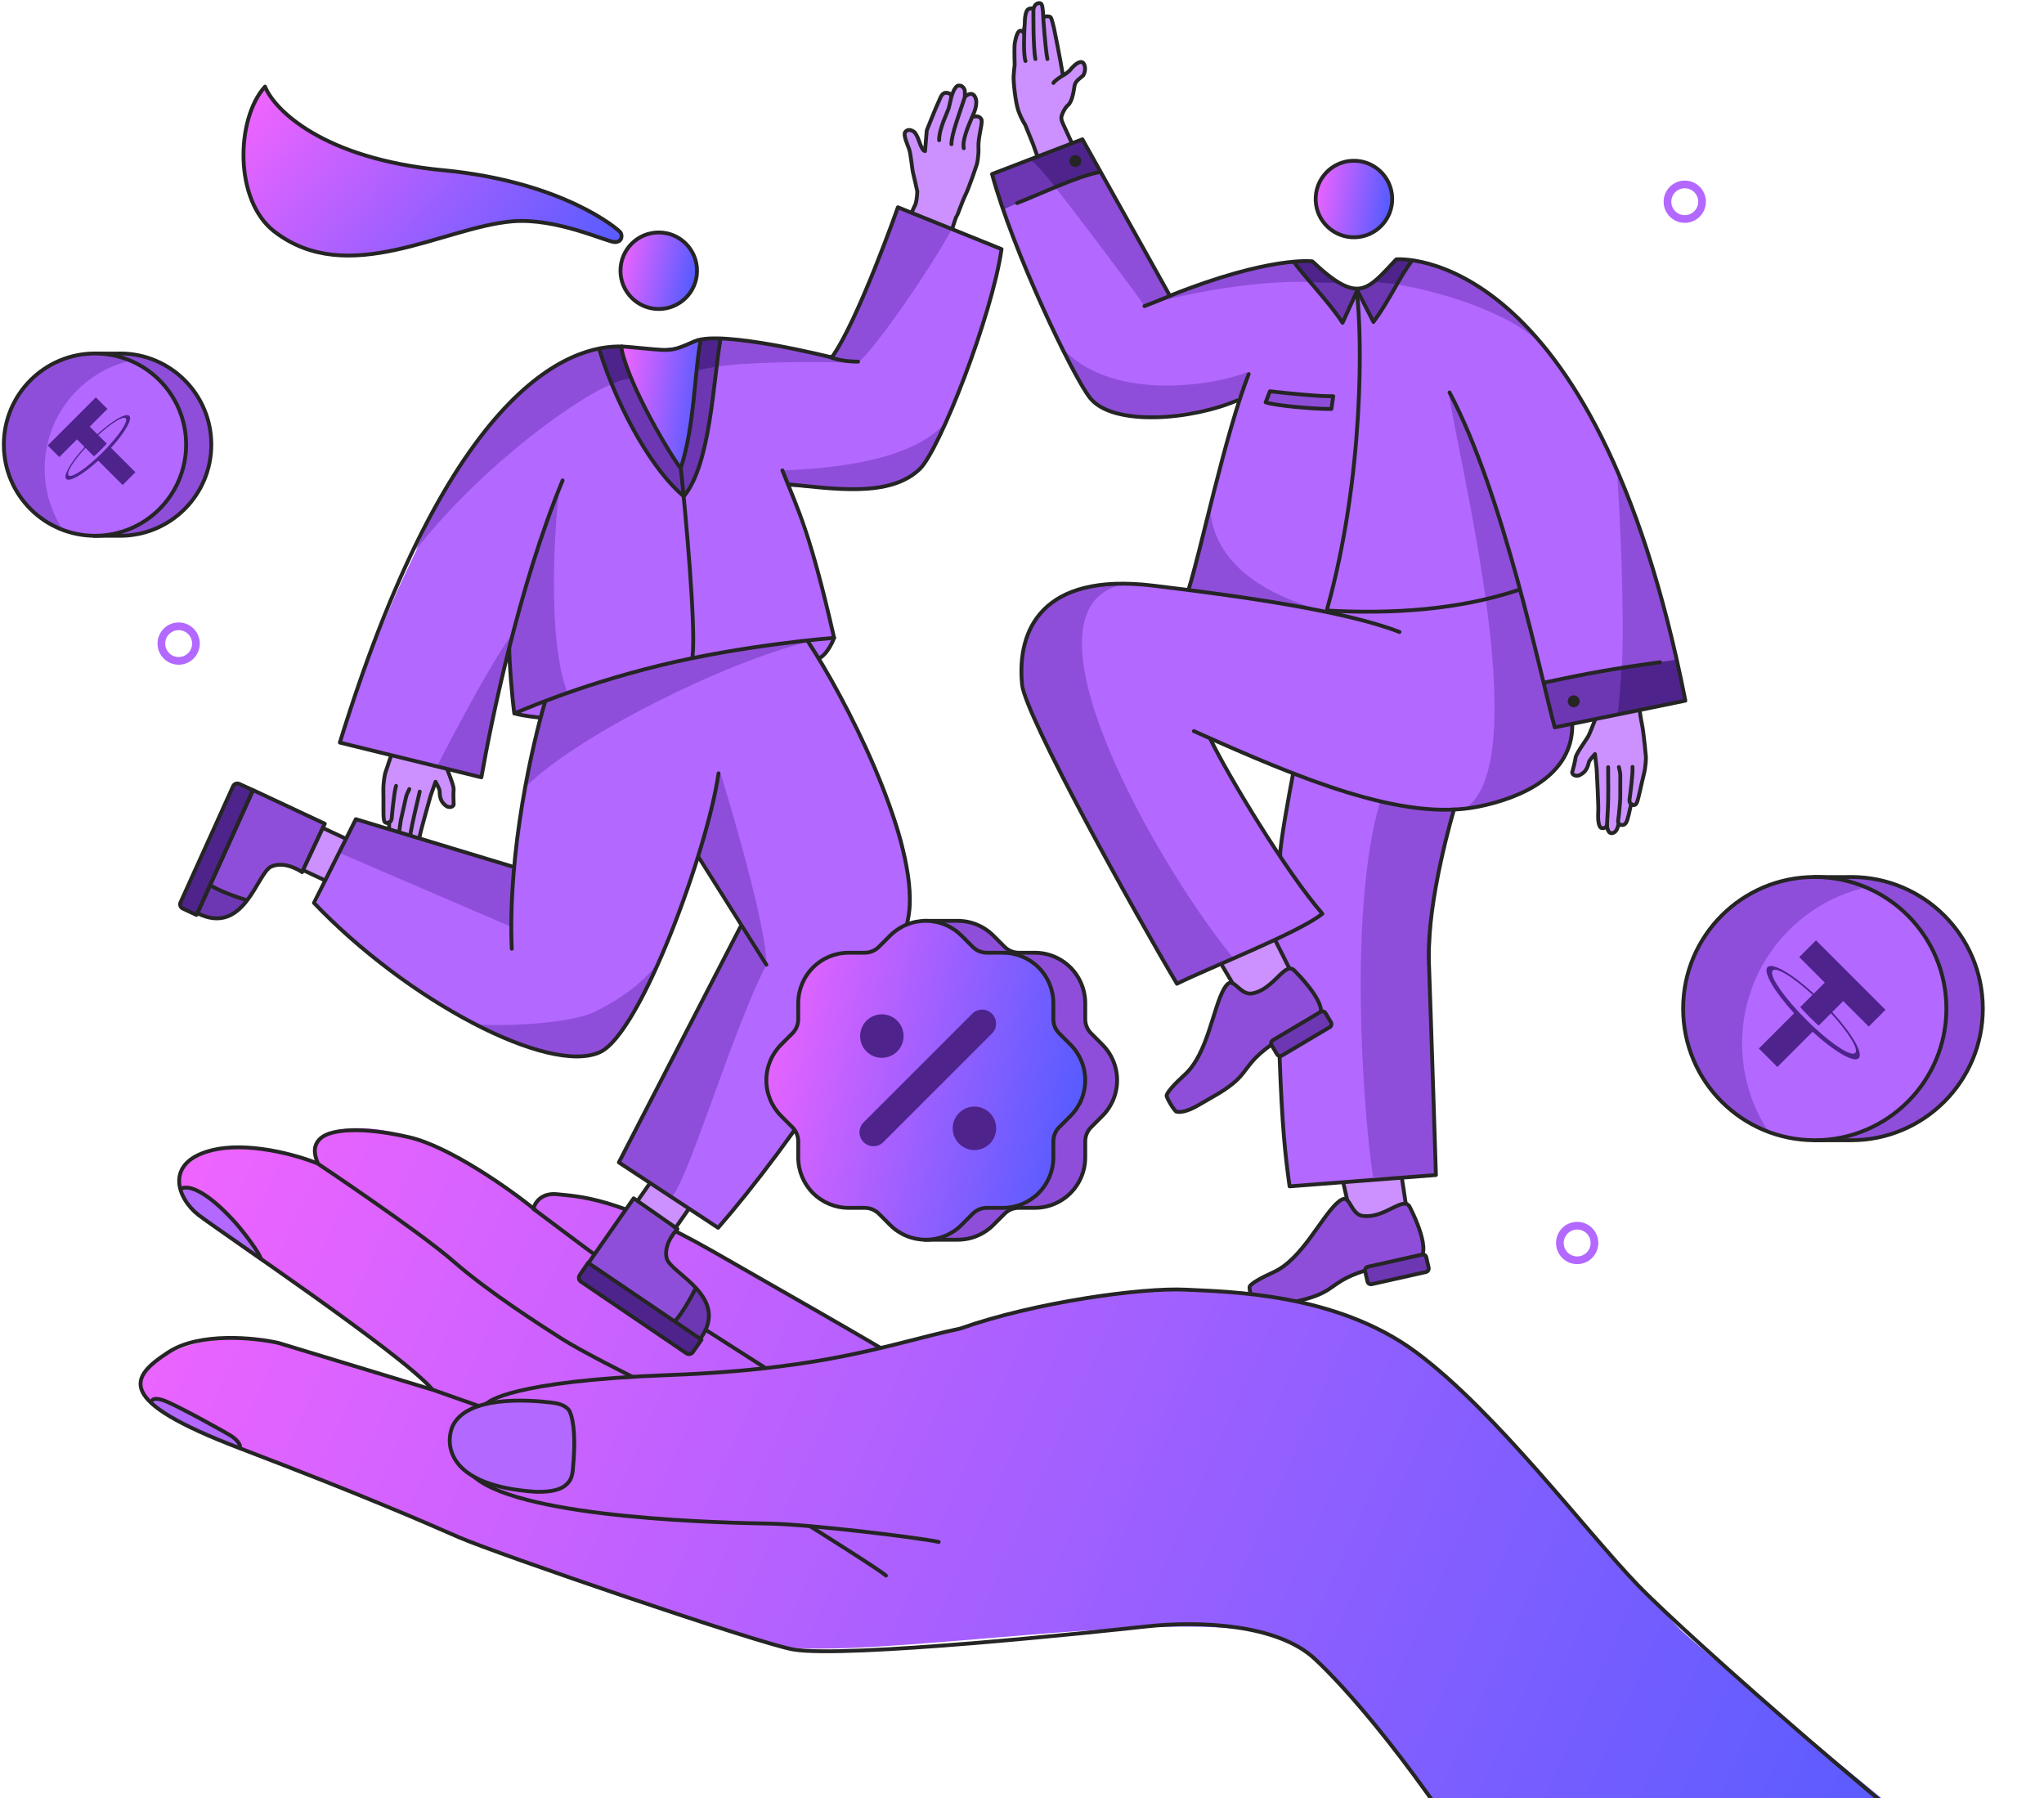 <svg width="532" height="468" viewBox="0 0 532 468" fill="none" xmlns="http://www.w3.org/2000/svg">
<path d="M349.384 306.739L352.049 318.606L366.885 319.849L364.647 305.098" fill="#CC91FF"/>
<path d="M349.384 306.739L352.049 318.606L366.885 319.849L364.647 305.098" stroke="#252525" stroke-linecap="round" stroke-linejoin="round"/>
<path d="M366.924 314.145L366.916 314.13L366.912 314.132C366.696 313.74 366.463 313.524 366.232 313.405C366 313.286 365.723 313.242 365.377 313.276C364.651 313.349 363.756 313.747 362.645 314.291C362.499 314.363 362.35 314.437 362.198 314.512C360.123 315.538 357.501 316.834 354.671 316.448C353.666 316.312 352.976 315.69 352.455 315.013C352.194 314.674 351.964 314.307 351.753 313.96C351.707 313.884 351.662 313.809 351.618 313.736C351.456 313.466 351.304 313.214 351.147 312.981C350.734 312.369 350.394 312.068 350.018 312.022C349.638 311.974 349.008 312.162 347.957 313.139C346.923 314.1 345.834 315.478 344.658 317.086C344.176 317.746 343.675 318.45 343.159 319.176C342.435 320.193 341.682 321.251 340.908 322.288C338.249 325.853 335.171 329.421 331.483 331.092L331.482 331.093C329.722 331.886 328.19 332.657 327.066 333.341C326.504 333.683 326.057 333.996 325.738 334.272C325.401 334.562 325.272 334.757 325.242 334.851L325.241 334.854L325.241 334.854C325.24 334.856 325.235 334.877 325.23 334.926C325.226 334.976 325.223 335.041 325.225 335.121C325.228 335.284 325.245 335.489 325.275 335.728C325.335 336.205 325.445 336.783 325.582 337.355C325.718 337.928 325.879 338.481 326.037 338.908C326.116 339.123 326.191 339.294 326.257 339.417C326.309 339.515 326.34 339.551 326.343 339.556C327.11 340.051 328.82 340.555 332.574 339.712C333.575 339.487 334.516 339.293 335.416 339.108C337.099 338.761 338.638 338.444 340.166 338.007L340.166 338.007C343.901 336.939 345.432 335.861 347.115 334.676C347.741 334.235 348.388 333.78 349.176 333.305C352.078 331.556 356.693 329.71 368.796 327.682C369.359 327.566 369.73 327.305 369.981 326.951C370.243 326.582 370.401 326.074 370.452 325.431C370.556 324.137 370.217 322.459 369.687 320.756C369.162 319.066 368.467 317.404 367.9 316.161C367.618 315.54 367.368 315.026 367.189 314.667C367.1 314.488 367.029 314.348 366.98 314.253C366.955 314.205 366.936 314.169 366.924 314.145Z" fill="#8F4ED9" stroke="#252525"/>
<path d="M370.113 326.522L356.006 329.691C355.504 329.804 355.189 330.302 355.302 330.804L355.911 333.515C356.023 334.017 356.522 334.333 357.024 334.22L371.13 331.051C371.632 330.938 371.948 330.44 371.835 329.938L371.226 327.227C371.114 326.725 370.615 326.41 370.113 326.522Z" fill="#6D37B3" stroke="#252525"/>
<path fill-rule="evenodd" clip-rule="evenodd" d="M82.006 298.076C81.375 299.628 81.754 301.4 82.88 303.327C66.505 295.163 49.45 298.809 46.969 305.775C46.562 306.901 46.682 308.147 47.233 309.513C47.52 310.207 47.927 310.95 48.43 311.717C51.639 316.437 58.871 322.044 66.606 327.339C66.714 327.411 66.816 327.483 66.918 327.555C67.019 327.627 67.121 327.698 67.229 327.77C70.813 330.2 74.48 332.56 77.884 334.751C79.347 335.692 80.762 336.603 82.1 337.474C91.476 343.553 104.764 354.718 113.038 361.899C101.882 358.468 85.883 353.576 74.609 350.252C55.594 344.645 36.58 352.48 36.58 361.441C36.58 362.519 37.442 363.717 38.974 365.035C43.045 368.461 51.882 372.535 61.964 376.632C68.947 379.477 76.54 382.325 83.58 384.967L83.582 384.968L83.583 384.968C94.627 389.111 104.313 392.746 108.159 395.057C119.343 401.79 176.201 420.876 198.778 427.523C206.869 430.558 230.503 428.583 256.137 426.44H256.137H256.137C287.175 423.845 321.144 421.006 334.01 426.517C357.347 436.514 408.401 524.814 409.08 525.988C409.08 525.99 409.081 525.992 409.082 525.994C409.083 525.996 409.085 525.998 409.087 526L409.08 525.988C408.8 524.727 531.854 502.5 531.854 502.5C531.854 502.5 454.353 439.454 437.564 424.327C437.564 424.327 425.114 411.359 402.808 385.941C380.503 360.523 370.774 354.149 370.774 354.149C361.828 345.998 346.663 340.691 335.375 337.888C335.375 337.888 322.42 334.654 298.233 335.971C284.655 335.971 268.807 340.265 251.418 344.977C244.325 346.899 236.976 348.89 229.419 350.688C218.157 344.292 190.802 328.822 173.68 319.697C152.8 309.779 141.629 309.127 138.78 313.704C138.618 313.961 138.593 314.296 138.69 314.7C134.399 311.568 130.393 308.692 126.97 306.327C109.536 292.334 85.143 290.361 82.006 298.076Z" fill="url(#paint0_linear_8730_9894)"/>
<path d="M210.979 397.304C210.979 397.304 229.252 408.733 230.593 410.075" stroke="#252525" stroke-linecap="round" stroke-linejoin="round"/>
<path d="M244.324 401.306C238.983 400.156 210.821 396.73 200.332 396.538C189.867 396.346 136.727 395.388 123.603 384.534C110.456 373.68 127.059 364.989 127.059 364.989C127.059 364.989 132.751 359.4 174.253 357.866C215.754 356.333 232.039 349.576 249.952 345.766C269.366 338.879 297.315 335.085 308.529 335.645C319.744 336.205 347.744 336.512 368.527 351.906C389.311 367.299 412.663 398.39 426.15 412.396C439.637 426.402 498.518 477.974 524.71 496.547" stroke="#252525" stroke-linecap="round" stroke-linejoin="round"/>
<path d="M147.045 386.67C145.075 388.18 141.999 388.267 139.66 388.267C116.709 386.853 115.579 376.146 117.882 370.97C121.799 363.394 136.612 364.228 143.484 365.021C145.156 365.219 146.966 365.615 148.066 366.976C148.799 367.99 150.045 372.33 149.165 381.583C149.051 383.836 148.741 385.383 147.045 386.67Z" fill="#B368FF" stroke="#252525"/>
<path d="M199.256 356.06C199.256 356.06 171.045 338.08 165.92 334.63C160.795 331.18 138.834 314.617 138.834 314.617C139.132 313.153 140.799 310.343 145.085 310.819C150.442 311.414 160.562 311.414 185.564 325.701C205.566 337.13 222.67 346.932 229.02 350.703" stroke="#252525" stroke-linecap="round" stroke-linejoin="round"/>
<path d="M62.137 376.771C52.055 372.674 43.219 368.6 39.148 365.174C39.339 364.719 39.938 364.431 41.063 364.311C42.213 364.192 43.29 364.767 44.296 365.342C49.565 368.217 54.833 371.116 60.078 373.991C61.155 374.59 62.449 375.597 62.137 376.795V376.771Z" fill="#B368FF"/>
<path d="M66.956 324.921C67.411 325.784 67.603 326.814 67.411 327.749C67.196 327.605 67.004 327.461 66.789 327.317C59.054 322.022 51.717 316.021 48.913 313.217C48.014 312.095 47.702 310.186 47.415 309.491C47.583 309.419 47.774 309.395 48.014 309.371C49.067 309.323 50.855 309.229 51.717 309.852C56.506 313.23 60.128 317.141 64.37 321.854C65.352 322.765 65.697 323.723 66.296 324.921H66.956Z" fill="#B368FF"/>
<path d="M124.613 365.924L112.822 361.77L72.464 349.512C66.312 348.123 51.986 346.655 43.89 351.894C33.77 358.442 29.603 364.394 62.344 376.895C95.084 389.396 109.965 395.944 119.49 400.111C129.014 404.278 197.602 427.763 206.401 429.28C220.211 431.661 286.832 424.565 298.074 423.327C312.547 421.734 332.503 422.757 342.125 431.661C349.896 438.852 368.318 459.044 392.724 498.928" stroke="#252525" stroke-linecap="round" stroke-linejoin="round"/>
<path d="M164.459 358.25C164.459 358.25 151.407 351.756 146.067 348.33C140.726 344.904 127.22 336.326 118.072 328.323C108.924 320.345 82.653 302.806 82.653 302.806C77.271 300.607 64.125 296.871 54.6 299.508C42.695 302.806 46.267 312.009 51.624 316.176C56.982 320.343 104.016 351.893 112.35 361.417" stroke="#252525" stroke-linecap="round" stroke-linejoin="round"/>
<path d="M47.228 309.29C50.032 308.169 55.527 311.645 61.807 318.823C63.677 321.065 67.527 326 67.975 327.794" stroke="#252525"/>
<path d="M139.32 314.897C132.772 309.54 116.911 298.345 106.434 295.963C93.337 292.987 86.192 294.177 83.813 295.963C81.434 297.75 81.67 300.13 82.622 302.511" stroke="#252525" stroke-linecap="round" stroke-linejoin="round"/>
<path d="M39.511 364.804C39.511 364.243 40.296 363.458 43.436 364.804C47.361 366.486 58.938 372.895 60.258 373.775C61.94 374.896 62.501 376.018 62.501 376.578" stroke="#252525"/>
<circle cx="410.5" cy="323.5" r="4.5" stroke="#B368FF" stroke-width="2"/>
<circle cx="46.5" cy="167.5" r="4.5" stroke="#B368FF" stroke-width="2"/>
<path fill-rule="evenodd" clip-rule="evenodd" d="M54.999 115.721C54.999 128.822 44.379 139.442 31.278 139.442C31.273 139.442 31.269 139.442 31.265 139.442V139.443H24.71V138.521C14.804 135.673 7.557 126.544 7.557 115.721C7.557 104.899 14.804 95.769 24.71 92.921V92.012H30.51C30.765 92.004 31.021 92 31.278 92C44.379 92 54.999 102.62 54.999 115.721Z" fill="#8F4ED9"/>
<path d="M31.265 139.442V138.942H30.765V139.442H31.265ZM31.265 139.443V139.943H31.765V139.443H31.265ZM24.71 139.443H24.21V139.943H24.71V139.443ZM24.71 138.521H25.21V138.145L24.848 138.041L24.71 138.521ZM24.71 92.921L24.848 93.401L25.21 93.297V92.921H24.71ZM24.71 92.012V91.512H24.21V92.012H24.71ZM30.51 92.012V92.512H30.518L30.526 92.512L30.51 92.012ZM31.278 139.942C44.655 139.942 55.499 129.098 55.499 115.721H54.499C54.499 128.546 44.103 138.942 31.278 138.942V139.942ZM31.265 139.942C31.267 139.942 31.269 139.942 31.271 139.942C31.273 139.942 31.276 139.942 31.278 139.942V138.942C31.276 138.942 31.274 138.942 31.271 138.942C31.269 138.942 31.267 138.942 31.265 138.942V139.942ZM31.765 139.443V139.442H30.765V139.443H31.765ZM24.71 139.943H31.265V138.943H24.71V139.943ZM24.21 138.521V139.443H25.21V138.521H24.21ZM7.057 115.721C7.057 126.772 14.457 136.094 24.572 139.002L24.848 138.041C15.151 135.253 8.057 126.315 8.057 115.721H7.057ZM24.572 92.44C14.457 95.349 7.057 104.67 7.057 115.721H8.057C8.057 105.128 15.151 96.19 24.848 93.401L24.572 92.44ZM24.21 92.012V92.921H25.21V92.012H24.21ZM30.51 91.512H24.71V92.512H30.51V91.512ZM31.278 91.5C31.015 91.5 30.754 91.504 30.494 91.513L30.526 92.512C30.775 92.504 31.026 92.5 31.278 92.5V91.5ZM55.499 115.721C55.499 102.344 44.655 91.5 31.278 91.5V92.5C44.103 92.5 54.499 102.896 54.499 115.721H55.499Z" fill="#252525"/>
<path d="M24.721 139.442C37.822 139.442 48.442 128.822 48.442 115.721C48.442 102.62 37.822 92 24.721 92C11.62 92 1 102.62 1 115.721C1 128.822 11.62 139.442 24.721 139.442Z" fill="#B368FF"/>
<path d="M11.624 122.003C11.624 108.303 21.148 96.85 33.938 93.869C31.098 92.674 27.987 92.011 24.721 92.011C11.624 92.011 1 102.624 1 115.733C1 125.896 7.401 134.544 16.392 137.916C13.375 133.349 11.624 127.895 11.624 122.015V122.003Z" fill="#8F4ED9"/>
<path d="M24.721 139.443C37.822 139.443 48.442 128.822 48.442 115.721C48.442 102.621 37.822 92 24.721 92C11.62 92 1 102.621 1 115.721C1 128.822 11.62 139.443 24.721 139.443Z" stroke="#252525" stroke-linecap="round" stroke-linejoin="round"/>
<path d="M28.344 116.014C28.25 116.109 27.8 116.621 26.722 117.7C25.864 118.558 25.236 119.133 25.011 119.338C21.562 122.504 18.532 124.403 17.852 123.723C17.171 123.043 19.076 120.007 22.237 116.564L24.451 118.778C24.681 118.579 25.34 117.993 26.193 117.14C27.219 116.114 27.69 115.559 27.779 115.449L25.565 113.236C29.009 110.085 32.034 108.191 32.709 108.866C33.384 109.541 31.489 112.566 28.339 116.009L28.344 116.014ZM25.34 113.011L23.362 111.032L27.962 106.432L24.943 103.413L12.419 115.936L15.439 118.956L20.039 114.355L22.017 116.334C18.443 120.243 16.365 123.786 17.239 124.66C18.113 125.534 21.656 123.446 25.565 119.882L31.913 126.23L35.242 122.901L28.894 116.553C32.463 112.649 34.535 109.112 33.661 108.238C32.787 107.364 29.255 109.441 25.346 113.005" fill="#4E248C"/>
<path fill-rule="evenodd" clip-rule="evenodd" d="M516.074 262.503C516.074 281.423 500.736 296.761 481.815 296.761C481.769 296.761 481.723 296.761 481.676 296.761H472.344V295.435C458.03 291.326 447.557 278.138 447.557 262.503C447.557 246.868 458.03 233.679 472.344 229.57V228.261H480.731C481.091 228.25 481.453 228.244 481.815 228.244C500.736 228.244 516.074 243.582 516.074 262.503Z" fill="#8F4ED9"/>
<path d="M481.676 296.761L481.678 296.261H481.676V296.761ZM472.344 296.761H471.844V297.261H472.344V296.761ZM472.344 295.435H472.844V295.059L472.482 294.955L472.344 295.435ZM472.344 229.57L472.482 230.051L472.844 229.947V229.57H472.344ZM472.344 228.261V227.761H471.844V228.261H472.344ZM480.731 228.261V228.761H480.739L480.747 228.761L480.731 228.261ZM481.815 297.261C501.012 297.261 516.574 281.699 516.574 262.503H515.574C515.574 281.147 500.459 296.261 481.815 296.261V297.261ZM481.674 297.261C481.721 297.261 481.768 297.261 481.815 297.261V296.261C481.77 296.261 481.724 296.261 481.678 296.261L481.674 297.261ZM472.344 297.261H481.676V296.261H472.344V297.261ZM471.844 295.435V296.761H472.844V295.435H471.844ZM447.057 262.503C447.057 278.367 457.684 291.747 472.206 295.916L472.482 294.955C458.377 290.906 448.057 277.909 448.057 262.503H447.057ZM472.206 229.089C457.684 233.258 447.057 246.639 447.057 262.503H448.057C448.057 247.097 458.377 234.1 472.482 230.051L472.206 229.089ZM471.844 228.261V229.57H472.844V228.261H471.844ZM480.731 227.761H472.344V228.761H480.731V227.761ZM481.815 227.744C481.447 227.744 481.081 227.75 480.716 227.761L480.747 228.761C481.102 228.75 481.458 228.744 481.815 228.744V227.744ZM516.574 262.503C516.574 243.306 501.012 227.744 481.815 227.744V228.744C500.459 228.744 515.574 243.858 515.574 262.503H516.574Z" fill="#252525"/>
<path d="M472.337 296.761C491.257 296.761 506.595 281.423 506.595 262.503C506.595 243.582 491.257 228.244 472.337 228.244C453.416 228.244 438.078 243.582 438.078 262.503C438.078 281.423 453.416 296.761 472.337 296.761Z" fill="#B368FF"/>
<path d="M453.422 271.575C453.422 251.789 467.177 235.249 485.647 230.944C481.546 229.218 477.053 228.261 472.337 228.261C453.422 228.261 438.078 243.588 438.078 262.519C438.078 277.197 447.322 289.687 460.308 294.557C455.951 287.961 453.422 280.084 453.422 271.592V271.575Z" fill="#8F4ED9"/>
<path d="M472.337 296.761C491.257 296.761 506.595 281.423 506.595 262.503C506.595 243.582 491.257 228.244 472.337 228.244C453.416 228.244 438.078 243.582 438.078 262.503C438.078 281.423 453.416 296.761 472.337 296.761Z" stroke="#252525" stroke-linecap="round" stroke-linejoin="round"/>
<path d="M472.544 267.731C472.408 267.595 471.667 266.945 470.11 265.388C468.871 264.149 468.04 263.242 467.745 262.917C463.172 257.936 460.429 253.56 461.411 252.577C462.394 251.595 466.777 254.346 471.751 258.911L468.554 262.108C468.841 262.441 469.687 263.393 470.919 264.625C472.401 266.106 473.202 266.786 473.36 266.915L476.557 263.718C481.107 268.691 483.843 273.06 482.868 274.035C481.893 275.01 477.525 272.274 472.552 267.724L472.544 267.731ZM476.882 263.393L479.739 260.536L486.383 267.179L490.744 262.818L472.658 244.732L468.297 249.093L474.94 255.737L472.083 258.594C466.437 253.431 461.321 250.431 460.058 251.693C458.796 252.955 461.812 258.072 466.959 263.718L457.791 272.886L462.598 277.693L471.766 268.525C477.404 273.679 482.513 276.672 483.775 275.41C485.037 274.148 482.037 269.046 476.89 263.4" fill="#4E248C"/>
<path d="M152.781 329.173L164.584 312.28L175.991 320.249C175.991 320.249 172.201 324.001 173.19 327.931C174.18 331.862 189.953 337.924 181.867 348.914L152.781 329.173Z" fill="#8F4ED9"/>
<path d="M175.828 343.892C177.216 341.904 180.009 337.201 181.232 335.098C186.481 341.132 184.122 346.483 182.287 348.405L175.828 343.892Z" fill="#6D37B3"/>
<path d="M153.122 328.767L164.925 311.875L176.331 319.844C176.331 319.844 172.541 323.595 173.531 327.526C174.52 331.457 190.294 337.519 182.207 348.509L153.122 328.767Z" stroke="#252525" stroke-linecap="round" stroke-linejoin="round"/>
<path d="M150.877 331.87L153.067 328.663L182.573 348.676L180.325 351.898C179.945 352.442 179.198 352.58 178.649 352.207L151.196 333.557C150.642 333.18 150.498 332.424 150.877 331.87Z" fill="#4E248C" stroke="#252525" stroke-linecap="round" stroke-linejoin="round"/>
<path d="M175.859 343.65C177.453 341.802 179.602 338.252 180.886 335.596" stroke="#252525" stroke-linecap="round"/>
<rect x="171.474" y="304.619" width="12.122" height="9.698" transform="rotate(34.943 171.474 304.619)" fill="#CC91FF" stroke="#252525"/>
<path d="M65.869 205.641L84.533 214.38L78.632 226.982C78.632 226.982 74.288 223.889 70.584 225.537C66.881 227.184 63.607 243.763 51.396 237.676L65.869 205.641Z" fill="#8F4ED9"/>
<path d="M54.843 230.599C57.039 231.627 62.15 233.574 64.432 234.419C59.385 240.623 53.709 239.214 51.502 237.735L54.843 230.599Z" fill="#6D37B3"/>
<path d="M65.869 205.641L84.533 214.38L78.632 226.982C78.632 226.982 74.288 223.889 70.584 225.537C66.881 227.184 63.607 243.763 51.396 237.676L65.869 205.641Z" stroke="#252525" stroke-linecap="round" stroke-linejoin="round"/>
<path d="M62.272 204.017L65.807 205.626L51.139 238.121L47.579 236.458C46.978 236.177 46.714 235.464 46.988 234.86L60.666 204.62C60.942 204.009 61.662 203.739 62.272 204.017Z" fill="#4E248C" stroke="#252525" stroke-linecap="round" stroke-linejoin="round"/>
<path d="M55.086 230.587C57.181 231.842 61.046 233.352 63.882 234.162" stroke="#252525" stroke-linecap="round"/>
<rect x="92.8" y="219.589" width="12.122" height="9.698" transform="rotate(115.09 92.8 219.589)" fill="#CC91FF" stroke="#252525"/>
<path d="M237.654 45.03C237.922 45.988 238.738 49.79 238.738 49.79C238.738 49.79 238.738 51.768 238.244 53.251C237.673 54.206 235.277 60.172 235.277 60.172L246.493 63.821C246.493 63.821 248.8 56.25 249.043 56.111C249.287 55.973 250.242 52.855 251.296 50.696C252.351 48.537 254.264 42.71 254.264 42.71C254.264 42.71 254.788 40.599 254.67 38.218C254.552 35.838 255.715 32.356 255.49 31.214C254.933 29.715 253.01 30.485 253.01 30.485L253.34 29.69C253.34 29.69 254.698 26.982 253.794 25.231C252.889 23.479 251.139 25.188 251.139 25.188L251.113 23.699C251.105 23.203 250.556 22.201 249.611 22.269C248.432 22.166 247.637 25.188 247.637 25.188C247.637 25.188 247.656 24.321 246.506 24.164C245.032 23.963 244.776 25.581 244.262 26.565C243.749 27.549 241.206 33.959 241.206 33.959L240.766 39.324C240.326 39.324 239.728 38.341 239.21 36.73C238.795 35.442 238.244 34.643 238.02 34.404C237.084 33.652 236.089 33.635 235.575 34.404C235.061 35.173 236.231 37.712 236.617 38.805C237.096 40.163 237.386 44.071 237.654 45.03Z" fill="#CC91FF" stroke="#252525" stroke-linecap="round" stroke-linejoin="round"/>
<path d="M251.146 25.189C249.798 29.302 247.594 35.055 247.637 37.537" stroke="#252525" stroke-linecap="round" stroke-linejoin="round"/>
<path d="M252.934 30.675C252.08 32.647 250.382 36.589 250.842 38.581" stroke="#252525" stroke-linecap="round" stroke-linejoin="round"/>
<path d="M247.637 25.071C247.637 25.071 247.253 26.958 246.94 28.096C246.628 29.235 244.382 33.514 244.432 36.493" stroke="#252525" stroke-linecap="round" stroke-linejoin="round"/>
<path d="M115.033 192.853C115.033 192.853 115.783 198.133 116.029 199.13C116.274 200.128 118.19 204.43 118.067 205.508C117.945 206.587 118.063 208.62 118.067 209.138C118.293 209.962 116.891 210.429 115.988 209.658C115.08 208.887 114.432 208.028 114.432 205.953C114.547 205.523 113.357 203.458 113.357 203.458L112.078 207.091C112.078 207.091 109.473 216.235 109.238 217.636C109.003 219.037 108.403 221.988 107.281 221.843C106.159 221.699 106.193 220.792 106.193 220.792C106.193 220.792 105.64 222.966 104.455 222.539C103.55 222.213 103.4 221.252 103.364 220.797C103.327 220.343 103.29 219.781 103.29 219.781C103.29 219.781 101.92 220.413 101.464 218.995C101.202 218.181 101.296 215.434 101.283 214.83C101.27 214.226 101.272 214.009 101.272 214.009C101.272 214.009 100.124 214.689 99.907 213.289C99.707 212.099 99.856 208.439 99.781 205.953C99.706 203.467 100.255 201.252 100.255 201.252C100.255 201.252 102.223 195.128 103.29 192.853C104.357 190.578 105.343 187.303 105.583 187.155C105.824 187.006 108.207 179.053 108.207 179.053L118.067 182.165C118.067 182.165 115.607 188.938 115.033 189.946C114.458 190.953 115.033 192.853 115.033 192.853Z" fill="#CC91FF" stroke="#252525" stroke-linecap="round" stroke-linejoin="round"/>
<path d="M106.197 220.791C106.197 220.791 106.734 217.752 106.971 216.245C107.206 214.736 108.726 208.102 109.244 206.027" stroke="#252525" stroke-linecap="round" stroke-linejoin="round"/>
<path d="M103.024 220.033C103.024 220.033 103.634 219.588 103.645 218.832C103.655 218.076 104.24 213.805 104.377 213.224C104.513 212.643 105.66 207.583 105.731 207.239C105.8 206.894 106.311 205.8 106.533 205.37" fill="#CC91FF"/>
<path d="M103.024 220.033C103.024 220.033 103.634 219.588 103.645 218.832C103.655 218.076 104.24 213.805 104.377 213.224C104.513 212.643 105.66 207.583 105.731 207.239C105.8 206.894 106.311 205.8 106.533 205.37" stroke="#252525" stroke-linecap="round" stroke-linejoin="round"/>
<path d="M103.084 204.539C102.554 206.144 101.992 212.552 101.992 212.552C101.987 213.62 101.466 214.157 100.943 214.16" stroke="#252525" stroke-linecap="round" stroke-linejoin="round"/>
<path d="M142.497 96.247C118.019 113.469 96.978 166.064 88.451 192.97L125.282 202.307C125.769 199.395 129.713 178.162 132.148 167.847L134.1 185.708L140.325 186.745C138.864 191.114 134.619 214.238 133.974 226.098L92.576 213.355L82.227 235.199C90.019 244.423 107.39 256.437 115.102 261.291C128.913 269.985 147.094 278.317 157.444 272.856C165.723 268.487 177.157 237.303 181.824 222.538L193.027 240.054L160.761 302.552L186.94 319.542L208.247 292.237C240.514 246.728 237.47 237.02 235.643 222.457C234.182 210.807 220.017 183.623 213.118 171.488C215.553 169.546 216.568 167.038 216.771 166.027C216.284 159.231 208.856 136.901 205.203 126.586C206.827 126.788 213.24 127.193 225.902 127.193C238.565 127.193 243.761 117.484 244.775 112.63C253.542 92.728 260.072 73.943 260.68 64.842L233.706 53.948C223.331 81.441 219.181 89.573 216.162 93.213C212.509 91.999 196.68 89.573 189.375 88.359C183.53 87.389 180.04 88.764 179.025 89.573C173.181 92 164.82 90.989 161.37 90.179C154.552 89.209 145.947 93.82 142.497 96.247Z" fill="#B368FF"/>
<path d="M175.089 311.242C179.654 305.433 190.997 267.323 199.469 251.069L193.245 241.213L161.602 302.424L175.089 311.242Z" fill="#8F4ED9"/>
<path d="M108.171 143.171C126.431 119.932 151.745 102.71 159.008 100.116L155.377 91.297C135.042 92.957 115.434 126.572 108.171 143.171Z" fill="#8F4ED9"/>
<path d="M133.071 241.213L88.46 222.019L92.609 213.201L133.59 225.651C133.175 227.726 133.071 236.89 133.071 241.213Z" fill="#8F4ED9"/>
<path d="M247.712 59.654L233.706 53.948C229.556 68.473 220.565 85.937 216.588 92.854C219.493 93.683 222.64 93.891 223.85 93.891C228 90.26 241.833 70.548 247.712 59.654Z" fill="#8F4ED9"/>
<path d="M245.637 110.491C237.337 119.309 219.181 121.903 203.619 122.422L205.175 126.053C208.495 126.468 217.279 126.917 221.256 127.09C233.291 127.92 240.968 124.497 245.637 110.491Z" fill="#8F4ED9"/>
<path d="M187.538 88.185C186.293 87.77 183.561 88.358 182.351 88.704C181.832 91.816 180.691 99.494 180.276 105.303C179.861 111.113 178.028 118.445 177.164 121.384L178.201 128.647C180.276 126.987 182.178 121.038 182.87 118.272C184.53 112.877 186.674 95.966 187.538 88.185Z" fill="#6D37B3"/>
<path d="M222.813 94.41C211.193 93.995 193.59 94.237 186.501 95.447C186.501 93.788 187.193 90.606 187.538 88.185C190.858 88.185 203.273 90.26 208.807 91.297L222.813 94.41Z" fill="#8F4ED9"/>
<path d="M147.596 180.002C142.616 166.722 144.137 139.367 145.52 127.609C142.615 131.759 135.664 156.658 132.552 168.589C132.137 171.909 133.417 181.039 134.108 185.189L147.596 180.002Z" fill="#8F4ED9"/>
<path d="M141.89 182.077C140.645 184.567 137.74 199.541 136.702 204.901C150.397 191.206 189.095 172.221 210.363 167.033C189.613 167.033 154.858 177.754 141.89 182.077Z" fill="#8F4ED9"/>
<path d="M203.633 122.422C207.918 133.168 210.978 139.139 217.098 166.005C217.098 166.005 193.841 167.796 171.808 173.17C149.774 178.543 133.861 185.708 133.861 185.708C133.249 181.13 132.544 172.41 132.544 168.589" stroke="#252525" stroke-linecap="round" stroke-linejoin="round"/>
<path d="M217.098 165.996C216.926 166.514 215.542 169.938 213.467 171.183" stroke="#252525" stroke-linecap="round" stroke-linejoin="round"/>
<path d="M134.101 185.708C134.562 185.881 136.452 186.33 140.325 186.745" stroke="#252525" stroke-linecap="round" stroke-linejoin="round"/>
<path d="M199.47 250.031C199.055 240.486 191.343 213.547 187.539 201.27C187.539 202.515 183.735 215.622 181.833 222.019L199.47 250.031Z" fill="#8F4ED9"/>
<path d="M154.339 263.519C148.068 266.413 131.515 267.15 124.252 266.631C130.65 270.435 146.454 276.902 154.339 274.412C162.224 271.922 169.383 256.948 171.976 249.513C168.345 255.219 161.083 260.406 154.339 263.519Z" fill="#8F4ED9"/>
<path d="M181.833 223.057L199.47 251.069" stroke="#252525" stroke-linecap="round" stroke-linejoin="round"/>
<path d="M141.89 182.595C138.712 193.245 132.11 221.359 133.199 246.919" stroke="#252525" stroke-linecap="round" stroke-linejoin="round"/>
<path d="M187.02 201.27C184.193 221.025 166.789 269.003 156.129 273.841C142.804 279.889 105.944 260.388 81.716 234.988L92.617 213.201L133.113 225.46" stroke="#252525" stroke-linecap="round" stroke-linejoin="round"/>
<path d="M216.057 92.911C217.539 93.585 220.304 94.123 223.334 94.123" stroke="#252525" stroke-linecap="round" stroke-linejoin="round"/>
<path d="M210.339 167.033C219.951 181.616 237.734 216.249 236.773 235.692C235.812 255.135 204.932 298.883 186.908 319.542L161.075 302.529L192.726 241.213" stroke="#252525" stroke-linecap="round" stroke-linejoin="round"/>
<path d="M181.313 96.485C182.558 96.07 185.29 95.62 186.501 95.447L187.538 88.185C186.293 87.77 183.561 88.358 182.351 88.704L181.313 96.485Z" fill="#4E248C"/>
<path d="M161.602 90.779C160.772 89.949 157.452 90.433 155.896 90.779C162.535 112.359 173.187 125.016 177.682 128.647L177.164 121.384C169.279 110.595 163.504 96.485 161.602 90.779Z" fill="#6D37B3"/>
<path d="M164.195 98.56C162.639 98.56 161.083 99.079 159.527 99.909L155.896 90.26C158.8 89.845 160.91 90.087 161.602 90.26L164.195 98.56Z" fill="#4E248C"/>
<path d="M187.53 88.185C185.628 99.079 184.937 120.866 177.985 129.165C170.412 122.94 161.282 107.793 155.887 90.779" stroke="#252525" stroke-linejoin="round"/>
<path d="M168.345 90.779C165.025 90.779 162.812 90.433 162.12 90.26C163.676 97.522 163.158 94.41 165.233 100.635C166.893 105.615 173.878 116.889 177.164 121.903C178.374 116.716 180.795 105.615 180.795 102.71C180.795 99.805 181.832 91.816 182.351 88.185C177.164 90.779 172.495 90.779 168.345 90.779Z" fill="url(#paint1_linear_8730_9894)"/>
<path d="M133.071 165.477C128.506 171.287 118.374 190.376 113.878 199.195L125.29 202.307L133.071 165.477Z" fill="#8F4ED9"/>
<path d="M161.593 89.741C162.631 98.041 173.005 116.197 177.155 121.903C180.787 111.01 180.787 96.485 182.343 88.704" stroke="#252525" stroke-linejoin="round"/>
<path d="M177.156 121.384C178.539 134.526 181.098 162.78 180.268 170.664" stroke="#252525" stroke-linecap="round" stroke-linejoin="round"/>
<path d="M205.168 126.053C216.491 127.09 231.623 129.684 239.441 122.012C244.575 116.974 258.087 82.479 260.681 64.842L233.706 53.948C233.706 53.948 223.323 83.516 216.491 93.028C216.491 93.028 187.76 85.781 180.857 88.801C173.955 91.82 175.089 91.297 163.158 90.26C151.227 89.222 118.408 96.155 88.452 193.265L125.293 202.307C127.709 188.434 134.956 152.808 146.432 125.031" stroke="#252525" stroke-linecap="round" stroke-linejoin="round"/>
<path fill-rule="evenodd" clip-rule="evenodd" d="M240.958 239.656H249.257L249.257 239.657C250.988 239.657 252.702 239.999 254.3 240.664C255.896 241.328 257.345 242.3 258.565 243.525L258.569 243.53L261.474 246.435L261.477 246.438C262.455 247.409 263.777 247.954 265.156 247.955H269.327C272.81 247.955 276.15 249.339 278.612 251.801C281.075 254.264 282.458 257.604 282.458 261.087V265.257C282.459 266.635 283.004 267.957 283.975 268.936L283.979 268.94L286.884 271.845L286.888 271.849C288.114 273.069 289.086 274.518 289.75 276.114C290.414 277.712 290.756 279.426 290.756 281.156C290.756 282.887 290.414 284.601 289.75 286.199C289.086 287.795 288.113 289.245 286.888 290.464L286.884 290.468L283.979 293.373L283.976 293.376C283.005 294.355 282.459 295.677 282.458 297.056V301.226C282.458 304.708 281.075 308.049 278.612 310.511C276.15 312.974 272.81 314.357 269.327 314.357H265.157C263.778 314.358 262.456 314.903 261.477 315.875L261.474 315.878L258.569 318.783L258.565 318.787C257.346 320.012 255.896 320.985 254.3 321.649C252.702 322.313 250.988 322.655 249.257 322.655C249.204 322.655 249.15 322.655 249.096 322.654H240.958V319.7C240.607 319.414 240.271 319.109 239.95 318.787L239.946 318.783L237.041 315.878L237.037 315.874C236.059 314.903 234.736 314.358 233.358 314.357H229.188C225.705 314.357 222.365 312.974 219.902 310.511C217.44 308.049 216.056 304.708 216.056 301.226V297.056C216.055 295.677 215.51 294.354 214.539 293.376L214.536 293.373L211.631 290.468L211.626 290.464C210.401 289.244 209.429 287.795 208.765 286.199C208.1 284.601 207.758 282.887 207.758 281.156C207.758 279.426 208.1 277.712 208.765 276.114C209.429 274.518 210.401 273.069 211.626 271.849L211.631 271.845L214.536 268.94L214.539 268.936C215.51 267.958 216.055 266.636 216.056 265.258V261.087C216.056 257.604 217.44 254.264 219.902 251.801C222.365 249.339 225.705 247.955 229.188 247.955L233.358 247.955C234.736 247.954 236.059 247.409 237.037 246.438L237.041 246.435L239.946 243.53L239.95 243.525C240.271 243.203 240.607 242.899 240.958 242.613V239.656Z" fill="#8F4ED9"/>
<path d="M249.257 239.656L249.757 239.654L249.755 239.156H249.257V239.656ZM240.958 239.656V239.156H240.458V239.656H240.958ZM249.257 239.657L248.757 239.659L248.759 240.157H249.257V239.657ZM254.3 240.664L254.108 241.126V241.126L254.3 240.664ZM258.565 243.525L258.919 243.173L258.919 243.173L258.565 243.525ZM258.569 243.53L258.214 243.882L258.215 243.883L258.569 243.53ZM261.474 246.435L261.12 246.788L261.121 246.789L261.474 246.435ZM261.477 246.438L261.124 246.792L261.125 246.792L261.477 246.438ZM265.156 247.955L265.155 248.455H265.156V247.955ZM278.612 251.801L278.966 251.448L278.612 251.801ZM282.458 265.257H281.958V265.257L282.458 265.257ZM283.975 268.936L283.62 269.288L283.621 269.288L283.975 268.936ZM283.979 268.94L283.624 269.292L283.625 269.293L283.979 268.94ZM286.884 271.845L286.53 272.198L286.532 272.199L286.884 271.845ZM286.888 271.849L287.241 271.495L287.241 271.494L286.888 271.849ZM289.75 276.114L289.288 276.306L289.75 276.114ZM289.75 286.199L289.288 286.007L289.75 286.199ZM286.888 290.464L287.24 290.819L287.24 290.819L286.888 290.464ZM286.884 290.468L286.532 290.113L286.53 290.114L286.884 290.468ZM283.979 293.373L283.625 293.019L283.624 293.021L283.979 293.373ZM283.976 293.376L284.33 293.729L284.331 293.728L283.976 293.376ZM282.458 297.056L281.958 297.055V297.056H282.458ZM278.612 310.511L278.966 310.865L278.612 310.511ZM265.157 314.357V313.857H265.156L265.157 314.357ZM261.477 315.875L261.125 315.52L261.125 315.52L261.477 315.875ZM261.474 315.878L261.121 315.523L261.12 315.524L261.474 315.878ZM258.569 318.783L258.215 318.429L258.215 318.43L258.569 318.783ZM258.565 318.787L258.211 318.434L258.211 318.434L258.565 318.787ZM254.3 321.649L254.108 321.187L254.3 321.649ZM249.096 322.654L249.102 322.154H249.096V322.654ZM240.958 322.654H240.458V323.154H240.958V322.654ZM240.958 319.7H241.458V319.462L241.274 319.312L240.958 319.7ZM239.95 318.787L239.596 319.14L239.596 319.14L239.95 318.787ZM239.946 318.783L240.3 318.43L240.299 318.429L239.946 318.783ZM237.041 315.878L237.394 315.524L237.393 315.523L237.041 315.878ZM237.037 315.874L237.389 315.52L237.389 315.519L237.037 315.874ZM233.358 314.357L233.358 313.857H233.358V314.357ZM219.902 310.511L219.549 310.865H219.549L219.902 310.511ZM216.056 297.056H216.556V297.055L216.056 297.056ZM214.539 293.376L214.893 293.024L214.893 293.023L214.539 293.376ZM214.536 293.373L214.89 293.021L214.889 293.019L214.536 293.373ZM211.631 290.468L211.984 290.114L211.983 290.113L211.631 290.468ZM211.626 290.464L211.274 290.818L211.274 290.818L211.626 290.464ZM208.765 286.199L209.227 286.007L208.765 286.199ZM208.765 276.114L208.303 275.922H208.303L208.765 276.114ZM211.626 271.849L211.274 271.495L211.273 271.495L211.626 271.849ZM211.631 271.845L211.983 272.199L211.984 272.198L211.631 271.845ZM214.536 268.94L214.889 269.293L214.891 269.292L214.536 268.94ZM214.539 268.936L214.184 268.584L214.184 268.584L214.539 268.936ZM216.056 265.258L216.556 265.258V265.258H216.056ZM219.902 251.801L220.256 252.155H220.256L219.902 251.801ZM229.188 247.955V247.455V247.955ZM233.358 247.955V248.455H233.358L233.358 247.955ZM237.037 246.438L237.39 246.793L237.39 246.793L237.037 246.438ZM237.041 246.435L237.393 246.789L237.394 246.788L237.041 246.435ZM239.946 243.53L240.299 243.883L240.3 243.882L239.946 243.53ZM239.95 243.525L239.596 243.172L239.596 243.173L239.95 243.525ZM240.958 242.613L241.274 243L241.458 242.85V242.613H240.958ZM249.257 239.156H240.958V240.156H249.257V239.156ZM249.757 239.655L249.757 239.654L248.757 239.658L248.757 239.659L249.757 239.655ZM254.492 240.202C252.833 239.512 251.054 239.157 249.257 239.157V240.157C250.922 240.157 252.57 240.486 254.108 241.126L254.492 240.202ZM258.919 243.173C257.653 241.901 256.149 240.891 254.492 240.202L254.108 241.126C255.643 241.764 257.037 242.7 258.21 243.878L258.919 243.173ZM258.923 243.177L258.919 243.173L258.21 243.878L258.214 243.882L258.923 243.177ZM261.827 246.081L258.922 243.176L258.215 243.883L261.12 246.788L261.827 246.081ZM261.829 246.083L261.826 246.08L261.121 246.789L261.124 246.792L261.829 246.083ZM265.156 247.455C263.91 247.454 262.714 246.961 261.829 246.083L261.125 246.792C262.196 247.856 263.645 248.454 265.155 248.455L265.156 247.455ZM269.327 247.455H265.156V248.455H269.327V247.455ZM278.966 251.448C276.409 248.891 272.942 247.455 269.327 247.455V248.455C272.677 248.455 275.89 249.786 278.259 252.155L278.966 251.448ZM282.958 261.087C282.958 257.471 281.522 254.004 278.966 251.448L278.259 252.155C280.628 254.524 281.958 257.737 281.958 261.087H282.958ZM282.958 265.257V261.087H281.958V265.257H282.958ZM284.33 268.584C283.452 267.699 282.959 266.503 282.958 265.257L281.958 265.257C281.959 266.767 282.557 268.216 283.62 269.288L284.33 268.584ZM284.334 268.587L284.33 268.583L283.621 269.288L283.624 269.292L284.334 268.587ZM287.238 271.491L284.333 268.586L283.625 269.293L286.53 272.198L287.238 271.491ZM287.241 271.494L287.237 271.49L286.532 272.199L286.536 272.204L287.241 271.494ZM290.211 275.922C289.522 274.265 288.513 272.761 287.241 271.495L286.536 272.203C287.714 273.376 288.65 274.771 289.288 276.306L290.211 275.922ZM291.256 281.156C291.256 279.36 290.901 277.581 290.211 275.922L289.288 276.306C289.927 277.843 290.256 279.491 290.256 281.156H291.256ZM290.211 286.391C290.901 284.732 291.256 282.953 291.256 281.156H290.256C290.256 282.821 289.927 284.469 289.288 286.007L290.211 286.391ZM287.24 290.819C288.513 289.553 289.522 288.048 290.211 286.391L289.288 286.007C288.649 287.542 287.714 288.937 286.535 290.11L287.24 290.819ZM287.236 290.823L287.24 290.819L286.535 290.109L286.532 290.113L287.236 290.823ZM284.333 293.726L287.238 290.821L286.53 290.114L283.625 293.019L284.333 293.726ZM284.331 293.728L284.334 293.725L283.624 293.021L283.62 293.024L284.331 293.728ZM282.958 297.056C282.959 295.809 283.452 294.613 284.33 293.729L283.621 293.024C282.557 294.096 281.959 295.545 281.958 297.055L282.958 297.056ZM282.958 301.226V297.056H281.958V301.226H282.958ZM278.966 310.865C281.522 308.308 282.958 304.841 282.958 301.226H281.958C281.958 304.576 280.628 307.789 278.259 310.158L278.966 310.865ZM269.327 314.857C272.942 314.857 276.409 313.421 278.966 310.865L278.259 310.158C275.89 312.527 272.677 313.857 269.327 313.857V314.857ZM265.157 314.857H269.327V313.857H265.157V314.857ZM261.83 316.229C262.714 315.351 263.91 314.858 265.157 314.857L265.156 313.857C263.646 313.858 262.197 314.456 261.125 315.52L261.83 316.229ZM261.826 316.233L261.83 316.229L261.125 315.52L261.121 315.523L261.826 316.233ZM258.922 319.137L261.827 316.232L261.12 315.524L258.215 318.429L258.922 319.137ZM258.92 319.139L258.923 319.136L258.215 318.43L258.211 318.434L258.92 319.139ZM254.492 322.11C256.149 321.421 257.654 320.411 258.92 319.139L258.211 318.434C257.038 319.613 255.643 320.548 254.108 321.187L254.492 322.11ZM249.257 323.155C251.054 323.155 252.833 322.8 254.492 322.11L254.108 321.187C252.57 321.826 250.922 322.155 249.257 322.155V323.155ZM249.09 323.154C249.146 323.155 249.201 323.155 249.257 323.155V322.155C249.206 322.155 249.154 322.155 249.102 322.154L249.09 323.154ZM249.096 322.154H240.958V323.154H249.096V322.154ZM241.458 322.654V319.7H240.458V322.654H241.458ZM239.596 319.14C239.928 319.474 240.277 319.79 240.641 320.087L241.274 319.312C240.936 319.037 240.613 318.744 240.305 318.435L239.596 319.14ZM239.591 319.136L239.596 319.14L240.305 318.435L240.3 318.43L239.591 319.136ZM236.687 316.232L239.592 319.137L240.299 318.429L237.394 315.524L236.687 316.232ZM236.684 316.229L236.688 316.232L237.393 315.523L237.389 315.52L236.684 316.229ZM233.358 314.857C234.604 314.858 235.8 315.351 236.685 316.229L237.389 315.519C236.317 314.456 234.869 313.858 233.358 313.857L233.358 314.857ZM229.188 314.857H233.358V313.857H229.188V314.857ZM219.549 310.865C222.105 313.421 225.573 314.857 229.188 314.857V313.857C225.838 313.857 222.625 312.527 220.256 310.158L219.549 310.865ZM215.556 301.226C215.556 304.841 216.992 308.308 219.549 310.865L220.256 310.158C217.887 307.789 216.556 304.576 216.556 301.226H215.556ZM215.556 297.056V301.226H216.556V297.056H215.556ZM214.184 293.728C215.062 294.613 215.555 295.809 215.556 297.056L216.556 297.055C216.555 295.545 215.958 294.095 214.893 293.024L214.184 293.728ZM214.181 293.725L214.184 293.728L214.893 293.023L214.89 293.021L214.181 293.725ZM211.277 290.821L214.182 293.726L214.889 293.019L211.984 290.114L211.277 290.821ZM211.274 290.818L211.278 290.822L211.983 290.113L211.979 290.109L211.274 290.818ZM208.303 286.391C208.992 288.048 210.002 289.552 211.274 290.818L211.979 290.109C210.801 288.936 209.865 287.542 209.227 286.007L208.303 286.391ZM207.258 281.156C207.258 282.953 207.613 284.732 208.303 286.391L209.227 286.007C208.587 284.469 208.258 282.821 208.258 281.156H207.258ZM208.303 275.922C207.613 277.581 207.258 279.36 207.258 281.156H208.258C208.258 279.491 208.587 277.843 209.227 276.306L208.303 275.922ZM211.273 271.495C210.002 272.761 208.992 274.265 208.303 275.922L209.227 276.306C209.865 274.771 210.8 273.377 211.979 272.204L211.273 271.495ZM211.278 271.49L211.274 271.495L211.978 272.204L211.983 272.199L211.278 271.49ZM214.182 268.586L211.277 271.491L211.984 272.198L214.889 269.293L214.182 268.586ZM214.184 268.584L214.181 268.588L214.891 269.292L214.894 269.288L214.184 268.584ZM215.556 265.257C215.555 266.504 215.062 267.699 214.184 268.584L214.894 269.288C215.958 268.217 216.555 266.768 216.556 265.258L215.556 265.257ZM215.556 261.087V265.258H216.556V261.087H215.556ZM219.549 251.448C216.992 254.004 215.556 257.471 215.556 261.087H216.556C216.556 257.737 217.887 254.524 220.256 252.155L219.549 251.448ZM229.188 247.455C225.573 247.455 222.105 248.891 219.549 251.448L220.256 252.155C222.625 249.786 225.838 248.455 229.188 248.455V247.455ZM233.358 247.455L229.188 247.455V248.455L233.358 248.455V247.455ZM236.685 246.083C235.801 246.961 234.604 247.454 233.358 247.455L233.358 248.455C234.868 248.454 236.318 247.857 237.39 246.793L236.685 246.083ZM236.688 246.08L236.685 246.083L237.39 246.793L237.393 246.789L236.688 246.08ZM239.592 243.176L236.687 246.081L237.394 246.788L240.299 243.883L239.592 243.176ZM239.596 243.173L239.591 243.177L240.3 243.882L240.305 243.877L239.596 243.173ZM240.641 242.225C240.278 242.522 239.929 242.838 239.596 243.172L240.305 243.878C240.613 243.568 240.936 243.275 241.274 243L240.641 242.225ZM240.458 239.656V242.613H241.458V239.656H240.458Z" fill="#252525"/>
<path fill-rule="evenodd" clip-rule="evenodd" d="M235.918 240.664C237.516 240 239.229 239.658 240.96 239.658C242.691 239.658 244.404 240 246.002 240.664C247.598 241.328 249.048 242.301 250.267 243.526L250.271 243.53L253.177 246.435L253.179 246.438C254.158 247.409 255.48 247.955 256.858 247.956H261.029C264.512 247.956 267.852 249.339 270.315 251.802C272.778 254.264 274.161 257.605 274.161 261.087V265.257C274.162 266.636 274.707 267.958 275.678 268.936L275.682 268.94L278.587 271.845L278.591 271.85C279.816 273.069 280.789 274.518 281.452 276.114C282.117 277.712 282.459 279.426 282.459 281.157C282.459 282.887 282.117 284.601 281.452 286.199C280.788 287.795 279.816 289.245 278.59 290.465L278.587 290.468L275.682 293.373L275.678 293.377C274.707 294.355 274.162 295.677 274.161 297.056V301.226C274.161 304.709 272.778 308.049 270.315 310.512C267.852 312.974 264.512 314.358 261.029 314.358H256.859C255.481 314.359 254.158 314.904 253.18 315.875L253.177 315.878L250.271 318.783L250.268 318.787C249.048 320.013 247.599 320.985 246.002 321.649C244.404 322.314 242.691 322.656 240.96 322.656C239.229 322.656 237.516 322.314 235.918 321.649C234.322 320.985 232.872 320.013 231.653 318.788L231.648 318.783L228.743 315.878L228.739 315.874C227.761 314.904 226.439 314.359 225.061 314.358H220.891C217.408 314.358 214.068 312.974 211.605 310.512C209.142 308.049 207.759 304.709 207.759 301.226V297.056C207.758 295.677 207.212 294.354 206.241 293.376L206.238 293.373L203.333 290.468L203.329 290.464C202.104 289.245 201.131 287.795 200.468 286.199C199.803 284.601 199.461 282.887 199.461 281.157C199.461 279.426 199.803 277.712 200.468 276.114C201.131 274.518 202.104 273.069 203.329 271.85L203.333 271.845L206.238 268.94L206.242 268.937C207.213 267.959 207.758 266.636 207.759 265.258V261.087C207.759 257.605 209.142 254.264 211.605 251.802C214.068 249.339 217.408 247.956 220.891 247.956L225.061 247.956C226.439 247.955 227.762 247.409 228.74 246.438L228.743 246.435L231.648 243.53L231.653 243.525C232.872 242.3 234.322 241.328 235.918 240.664Z" fill="url(#paint2_linear_8730_9894)" stroke="#252525" stroke-linecap="round" stroke-linejoin="round"/>
<path d="M249.621 297.659C251.831 299.869 255.414 299.869 257.624 297.659C259.834 295.449 259.834 291.866 257.624 289.656C255.414 287.446 251.831 287.446 249.621 289.656C247.411 291.866 247.411 295.449 249.621 297.659Z" fill="#4E248C"/>
<path d="M225.521 273.649C227.731 275.859 231.314 275.859 233.524 273.649C235.734 271.439 235.734 267.856 233.524 265.646C231.314 263.436 227.731 263.436 225.521 265.646C223.311 267.856 223.311 271.439 225.521 273.649Z" fill="#4E248C"/>
<path d="M255.622 266.396L227.337 294.68" stroke="#4E248C" stroke-width="7.273" stroke-linecap="round"/>
<path d="M278.374 18.398C280.398 15.879 281.537 15.9 281.954 16.398C282.303 16.813 282.791 18.037 281.954 19.614C281.328 20.221 279.876 21.042 279.677 22.296C279.477 23.551 279.102 26.377 278.036 27.296C276.971 28.215 276.24 30.087 276.24 30.606C276.24 31.125 276.313 31.424 276.768 32.429C277.223 33.435 279.345 38.031 279.345 38.031L272.099 46.648C272.099 46.648 269.145 38.158 268.888 37.539C268.63 36.919 266.821 32.459 266.821 32.459C266.821 32.459 265.878 31.092 265.079 28.874C264.28 26.657 263.744 21.222 263.812 19.898C263.881 18.574 264.092 16.92 264.092 16.92C264.092 16.92 263.989 13.332 264.054 11.968C264.12 10.604 264.648 8.686 265.197 8.164C265.746 7.644 266.353 8.437 266.353 8.437C266.353 8.437 266.716 7.13 266.724 6.13C266.733 5.13 266.749 3.985 267.214 2.91C267.679 1.836 268.999 2.281 268.999 2.281C268.999 2.281 269.167 1.709 269.432 1.329C269.698 0.95 270.713 0.473 271.099 1.124C271.486 1.774 271.528 4.569 271.528 4.569L271.85 4.384C272.172 4.2 273.178 4.163 273.457 4.502C273.735 4.841 274.104 6.412 274.353 7.472C274.601 8.532 275.99 15.781 275.999 15.9C276.008 16.02 276.663 19.614 276.663 19.614C276.663 19.614 277.153 19.49 278.374 18.398Z" fill="#CC91FF" stroke="#252525" stroke-linecap="round" stroke-linejoin="round"/>
<path d="M276.477 19.718C276.477 19.718 274.353 21.092 274.179 21.585" stroke="#252525" stroke-linecap="round" stroke-linejoin="round"/>
<path d="M268.975 2.633C268.975 2.633 268.861 12.247 269.49 15.36" stroke="#252525" stroke-linecap="round" stroke-linejoin="round"/>
<path d="M271.541 4.873C271.541 4.873 272.09 12.766 272.611 15.36" stroke="#252525" stroke-linecap="round" stroke-linejoin="round"/>
<path d="M266.632 7.45C266.559 8.937 266.332 14.144 266.908 15.879" stroke="#252525" stroke-linecap="round"/>
<path d="M415.849 185.541C415.849 185.541 413.944 190.522 413.483 191.44C413.022 192.357 410.197 196.126 410.077 197.205C409.957 198.284 409.389 200.239 409.27 200.744C408.866 201.497 410.13 202.264 411.182 201.713C412.238 201.163 413.061 200.47 413.523 198.447C413.506 198.002 415.125 196.253 415.125 196.253L415.565 200.079C415.565 200.079 416.072 209.574 415.989 210.992C415.906 212.41 415.836 215.421 416.962 215.529C418.087 215.637 418.256 214.747 418.256 214.747C418.256 214.747 418.312 216.989 419.562 216.836C420.517 216.719 420.877 215.815 421.013 215.38C421.15 214.946 421.311 214.406 421.311 214.406C421.311 214.406 422.506 215.326 423.267 214.046C423.703 213.311 424.221 210.611 424.369 210.025C424.516 209.439 424.562 209.227 424.562 209.227C424.562 209.227 425.53 210.145 426.053 208.829C426.513 207.712 427.181 204.111 427.806 201.704C428.432 199.297 428.39 197.015 428.39 197.015C428.39 197.015 427.833 190.607 427.298 188.152C426.763 185.697 426.53 182.285 426.329 182.086C426.128 181.887 425.573 173.604 425.573 173.604L415.267 174.446C415.267 174.446 416.16 181.596 416.495 182.707C416.832 183.816 415.849 185.541 415.849 185.541Z" fill="#CC91FF" stroke="#252525" stroke-linecap="round" stroke-linejoin="round"/>
<path d="M418.251 214.744C418.251 214.744 418.404 211.662 418.508 210.139C418.613 208.616 418.607 201.81 418.563 199.672" stroke="#252525" stroke-linecap="round" stroke-linejoin="round"/>
<path d="M421.516 214.711C421.516 214.711 421.019 214.141 421.177 213.401C421.335 212.662 421.715 208.369 421.71 207.772C421.706 207.175 421.713 201.986 421.721 201.635C421.73 201.283 421.475 200.103 421.354 199.635" fill="#CC91FF"/>
<path d="M421.516 214.711C421.516 214.711 421.019 214.141 421.177 213.401C421.335 212.662 421.715 208.369 421.71 207.772C421.706 207.175 421.713 201.986 421.721 201.635C421.73 201.283 421.475 200.103 421.354 199.635" stroke="#252525" stroke-linecap="round" stroke-linejoin="round"/>
<path d="M424.897 199.591C425.057 201.274 424.18 207.646 424.18 207.646C423.948 208.689 424.337 209.328 424.846 209.448" stroke="#252525" stroke-linecap="round" stroke-linejoin="round"/>
<path fill-rule="evenodd" clip-rule="evenodd" d="M265.79 42.261C272.303 39.622 280.072 36.475 281.756 36.131L304.542 77.345C312.198 73.778 330.325 66.957 341.583 68.207C344.282 71.05 350.602 76.391 354.289 75.011C357.976 73.631 362.215 69.358 363.873 67.394C366.299 67.479 372.524 68.324 378.021 71.031C384.893 74.413 402.915 84.657 418.085 116.286C430.22 141.59 436.851 170.624 438.649 181.979L409.29 188.241C409.583 191.518 408.336 199.072 401.007 203.077C399.443 203.932 398.162 204.671 397.044 205.315C391.613 208.446 390.019 209.365 378.444 210.649C376.148 218.865 371.64 237.578 371.973 246.701C372.124 250.834 372.442 260.619 372.79 271.325C373.21 284.253 373.674 298.523 373.94 305.802L335.635 308.756C334.717 302.561 332.769 279.069 332.927 272.004L330.388 245.104L306.383 255.843C294.58 235.856 270.257 193.313 267.391 183.036C263.808 170.19 268.038 158.097 277.256 154.646C286.473 151.195 295.819 151.373 308.874 153.492L322.629 103.678C320.945 104.95 309.324 108.835 296.326 108.271C289.048 107.955 284.36 107.498 278.171 94.399C271.421 80.111 262.332 58.641 258.212 45.295C259.955 44.624 262.734 43.498 265.79 42.261ZM314.954 192.202L336.568 201.276L333.196 222.681C327.511 213.891 315.905 195.489 314.954 192.202Z" fill="#B368FF"/>
<path d="M317.883 250.955L324.093 261.412L338.584 257.999L331.887 244.667" fill="#CC91FF"/>
<path d="M317.883 250.955L324.093 261.412L338.584 257.999L331.887 244.667" stroke="#252525" stroke-linecap="round" stroke-linejoin="round"/>
<path d="M336.851 252.565L336.839 252.553L336.836 252.556C336.509 252.251 336.221 252.117 335.964 252.076C335.707 252.034 335.43 252.078 335.111 252.218C334.444 252.512 333.716 253.168 332.828 254.029C332.712 254.142 332.593 254.259 332.471 254.377C330.816 255.995 328.725 258.04 325.914 258.549C324.917 258.731 324.068 258.354 323.362 257.872C323.01 257.631 322.677 257.353 322.369 257.087C322.302 257.029 322.236 256.972 322.172 256.916C321.934 256.71 321.712 256.518 321.49 256.345C320.908 255.891 320.491 255.71 320.12 255.782C319.743 255.854 319.203 256.229 318.506 257.483C317.82 258.717 317.212 260.365 316.592 262.258C316.337 263.035 316.079 263.859 315.813 264.709C315.44 265.9 315.051 267.14 314.637 268.365C313.213 272.578 311.391 276.924 308.402 279.656L308.401 279.657C306.974 280.956 305.756 282.164 304.9 283.162C304.471 283.662 304.142 284.098 303.924 284.459C303.694 284.839 303.632 285.064 303.632 285.163L303.632 285.166L303.632 285.166C303.633 285.168 303.634 285.19 303.645 285.238C303.656 285.287 303.674 285.349 303.7 285.425C303.753 285.579 303.833 285.769 303.935 285.986C304.141 286.421 304.424 286.937 304.731 287.439C305.039 287.941 305.362 288.417 305.645 288.774C305.787 288.954 305.911 289.094 306.012 289.19C306.092 289.267 306.132 289.291 306.137 289.296C307.019 289.529 308.801 289.478 312.109 287.514C312.992 286.99 313.827 286.514 314.625 286.059C316.117 285.209 317.483 284.43 318.801 283.541L318.801 283.541C322.021 281.369 323.143 279.869 324.376 278.221C324.834 277.609 325.308 276.975 325.911 276.279C328.129 273.718 331.945 270.533 342.824 264.856C343.323 264.571 343.596 264.209 343.725 263.794C343.859 263.362 343.852 262.83 343.702 262.203C343.399 260.94 342.557 259.45 341.527 257.995C340.504 256.551 339.328 255.186 338.404 254.179C337.943 253.676 337.546 253.265 337.265 252.979C337.125 252.836 337.014 252.725 336.938 252.65C336.9 252.613 336.871 252.584 336.851 252.565Z" fill="#8F4ED9" stroke="#252525"/>
<path d="M343.718 263.344L331.286 270.726C330.844 270.989 330.698 271.56 330.961 272.003L332.38 274.391C332.642 274.834 333.214 274.979 333.656 274.717L346.088 267.334C346.53 267.072 346.676 266.5 346.413 266.058L344.994 263.669C344.732 263.226 344.16 263.081 343.718 263.344Z" fill="#6D37B3" stroke="#252525"/>
<path d="M378.451 210.648C371.831 211.305 362.843 209.66 359.176 208.756C351.051 236.46 354.579 287.129 357.359 306.406L373.948 305.801C373.74 300.099 373.191 279.878 372.454 259.661C371.546 234.778 375.625 218.537 378.451 210.648Z" fill="#8F4ED9"/>
<path d="M333.047 275.116C333.728 293.778 334.509 300.461 335.639 308.757L373.735 305.811C373.735 305.811 372.491 266.409 371.905 250.339C371.319 234.269 378.45 210.65 378.45 210.65" stroke="#252525" stroke-linecap="round" stroke-linejoin="round"/>
<path d="M381.152 210.55C399.927 198.724 379.378 119.256 377.078 102.21C383.217 111.122 391.943 139.734 395.539 152.926C398.981 165.554 402.48 181.048 404.76 188.925L409.426 188.755C409.013 205.9 383.367 210.151 381.152 210.55Z" fill="#8F4ED9"/>
<path d="M349.425 84.013C348.535 82.385 340.715 72.911 336.916 68.378L341.582 68.208C345.727 72.447 350.762 74.767 353.011 75.488C354.905 75.246 359.818 72.941 363.354 67.413C364.564 67.369 367.09 67.381 367.52 67.78L357.72 83.71L353.175 75.775L349.425 84.013Z" fill="#6D37B3"/>
<path d="M297.879 79.666C295.673 76.112 270.041 42.269 268.986 41.789L281.775 36.65L304.524 76.828L297.879 79.666Z" fill="#8F4ED9"/>
<path d="M401.547 89.898C392.49 80.677 372.82 75.546 364.117 74.134L367.519 67.78C383.814 70.508 396.994 83.662 401.547 89.898Z" fill="#8F4ED9"/>
<path d="M357.338 73.343L363.589 73.945L366.999 67.799L363.869 67.394L357.338 73.343Z" fill="#4E248C"/>
<path d="M348.531 73.665L340.736 73.43L336.899 67.86L341.565 67.69L348.531 73.665Z" fill="#4E248C"/>
<path d="M420.117 186.289C423.713 182.42 422.163 142.784 420.958 123.968C427.051 131.636 435.289 165.837 438.647 181.979L420.117 186.289Z" fill="#8F4ED9"/>
<path d="M301.47 78.495C320.395 73.652 335.705 73.094 340.735 73.429L336.917 68.378C326.534 68.341 308.959 75.108 301.47 78.495Z" fill="#8F4ED9"/>
<path d="M277.14 91.323C290.607 104.773 316.909 100.081 324.578 96.859L322.732 103.156C316.632 106.7 305.085 107.952 300.074 108.135C294.075 108.698 289.732 108.296 286.501 106.035C279.98 101.471 278.11 92.56 277.14 91.323Z" fill="#8F4ED9"/>
<path d="M436.197 171.711L401.96 177.417L404.554 189.348L438.272 182.086L436.197 171.711Z" fill="#6D37B3"/>
<path d="M281.452 36.334L258.108 45.152C258.938 48.472 260.529 52.76 261.221 54.49C274.501 48.265 283.699 45.325 286.639 44.633L281.452 36.334Z" fill="#6D37B3"/>
<path d="M267.964 41.521C269.209 41.936 272.979 46.536 274.708 48.783C278.858 46.709 284.045 45.152 286.12 44.633L281.452 36.334L267.964 41.521Z" fill="#4E248C"/>
<path d="M420.992 185.73C421.407 184.07 421.856 177.085 422.029 173.799L436.035 171.724L438.629 182.099L420.992 185.73Z" fill="#4E248C"/>
<path d="M322.126 104.151C310.373 109.251 289.678 111.109 283.692 103.541C279.23 97.9 263.611 65.343 258.208 45.295L281.723 36.255L304.483 76.977C330.616 66.531 341.576 68.029 341.576 68.029C353.61 79.381 355.844 75.519 363.412 67.496C363.412 67.496 415.095 62.93 438.658 182.354L404.657 189.305C400.927 175.726 391.357 128.691 377.28 102.138" stroke="#252525" stroke-linecap="round" stroke-linejoin="round"/>
<path d="M402.154 177.601C413.266 175.232 419.752 174.051 432.067 172.356" stroke="#252525" stroke-linecap="round" stroke-linejoin="round"/>
<path d="M304.762 76.911C304.09 77.149 300.948 78.515 297.869 79.666" stroke="#252525" stroke-linecap="round" stroke-linejoin="round"/>
<path d="M353.136 75.914C354.538 86.897 355.115 123.667 345.429 158.47" stroke="#252525" stroke-linecap="round" stroke-linejoin="round"/>
<path d="M353.267 75.568L357.475 83.792C361.627 78.182 363.834 72.825 367.518 67.781" stroke="#252525" stroke-linecap="round" stroke-linejoin="round"/>
<path d="M265.991 173.224C266.058 160.245 276.085 151.055 292.73 152.004C262.315 157.786 301.839 226.247 321.206 249.591L305.862 255.861L280.258 208.521C275.636 200.384 265.939 183.193 265.991 173.224Z" fill="#8F4ED9"/>
<path d="M336.916 68.378C339.328 71.794 346.348 79.097 349.425 84.013L353.27 75.567" stroke="#252525" stroke-linecap="round" stroke-linejoin="round"/>
<path d="M341.221 158.022C332.294 155.234 316.599 148.539 314.995 133.025L309.39 153.474L341.221 158.022Z" fill="#8F4ED9"/>
<path d="M264.708 52.844C269.74 50.972 280.476 45.761 286.22 44.792" stroke="#252525" stroke-linecap="round" stroke-linejoin="round"/>
<path d="M364.243 164.481C350.346 159.041 323.223 155.183 300.028 152.407C271.033 148.937 264.675 164.139 266.015 178.081C266.815 186.407 295.763 238.28 306.326 256.027C314.536 251.912 338.079 242.748 344.184 237.801C334.815 227.062 319.513 201.666 314.96 192.202" stroke="#252525" stroke-linecap="round" stroke-linejoin="round"/>
<path d="M345.407 158.908C362.573 159.839 379.806 158.709 395.559 153.445" stroke="#252525" stroke-linecap="round" stroke-linejoin="round"/>
<path d="M310.736 190.279C338.508 202.726 365.135 213.902 384.765 209.932C395.981 207.665 409.223 201.798 409.223 188.829" stroke="#252525" stroke-linecap="round" stroke-linejoin="round"/>
<path d="M324.999 97.363C318.827 113.16 312.358 144.031 309.473 153.063" stroke="#252525" stroke-linecap="round" stroke-linejoin="round"/>
<path d="M347.007 103.119C343.604 103.243 334.603 102.313 330.529 101.833L329.416 104.705C331.882 105.558 341.652 106.46 346.52 106.44L347.007 103.119Z" fill="#8F4ED9" stroke="#252525" stroke-linecap="round" stroke-linejoin="round"/>
<path d="M336.572 201.276C335.7 205.806 333.095 219.778 333.201 222.681" stroke="#252525" stroke-linecap="round" stroke-linejoin="round"/>
<circle cx="279.886" cy="41.909" r="1.556" transform="rotate(-2.09 279.886 41.909)" fill="#252525"/>
<circle cx="409.603" cy="182.519" r="1.556" transform="rotate(-2.09 409.603 182.519)" fill="#252525"/>
<circle cx="438.5" cy="52.5" r="4.5" stroke="#B368FF" stroke-width="2"/>
<path d="M115.316 44.303C146.629 47.29 161.03 59.781 161.504 60.5C161.978 61.219 162.004 63 160.004 63C158.004 63 144.823 56.622 133.321 57.607C115.359 59.145 90.552 75.09 71.361 60.219C60.894 52.108 61.368 30.941 68.978 22.535C71.377 28.547 84.003 41.316 115.316 44.303Z" fill="url(#paint3_linear_8730_9894)" stroke="#252525" stroke-linejoin="round"/>
<path d="M171.456 80.42C176.957 80.42 181.416 75.961 181.416 70.46C181.416 64.959 176.957 60.5 171.456 60.5C165.955 60.5 161.496 64.959 161.496 70.46C161.496 75.961 165.955 80.42 171.456 80.42Z" fill="url(#paint4_linear_8730_9894)" stroke="#252525"/>
<path d="M352.756 61.752C358.253 61.551 362.546 56.932 362.346 51.435C362.145 45.938 357.526 41.644 352.029 41.845C346.532 42.045 342.238 46.664 342.439 52.161C342.64 57.658 347.258 61.952 352.756 61.752Z" fill="url(#paint5_linear_8730_9894)" stroke="#252525"/>
<defs>
<linearGradient id="paint0_linear_8730_9894" x1="36.58" y1="293.605" x2="536.056" y2="516.589" gradientUnits="userSpaceOnUse">
<stop stop-color="#F364FF"/>
<stop offset="1" stop-color="#485BFF"/>
</linearGradient>
<linearGradient id="paint1_linear_8730_9894" x1="162.12" y1="88.185" x2="186.208" y2="91.213" gradientUnits="userSpaceOnUse">
<stop stop-color="#F364FF"/>
<stop offset="1" stop-color="#485BFF"/>
</linearGradient>
<linearGradient id="paint2_linear_8730_9894" x1="199.461" y1="239.658" x2="295.625" y2="259.802" gradientUnits="userSpaceOnUse">
<stop stop-color="#F364FF"/>
<stop offset="1" stop-color="#485BFF"/>
</linearGradient>
<linearGradient id="paint3_linear_8730_9894" x1="66.613" y1="22" x2="147.558" y2="93.267" gradientUnits="userSpaceOnUse">
<stop stop-color="#F364FF"/>
<stop offset="1" stop-color="#485BFF"/>
</linearGradient>
<linearGradient id="paint4_linear_8730_9894" x1="161.996" y1="61" x2="183.917" y2="65.592" gradientUnits="userSpaceOnUse">
<stop stop-color="#F364FF"/>
<stop offset="1" stop-color="#485BFF"/>
</linearGradient>
<linearGradient id="paint5_linear_8730_9894" x1="342.594" y1="42.69" x2="364.668" y2="46.479" gradientUnits="userSpaceOnUse">
<stop stop-color="#F364FF"/>
<stop offset="1" stop-color="#485BFF"/>
</linearGradient>
</defs>
</svg>
